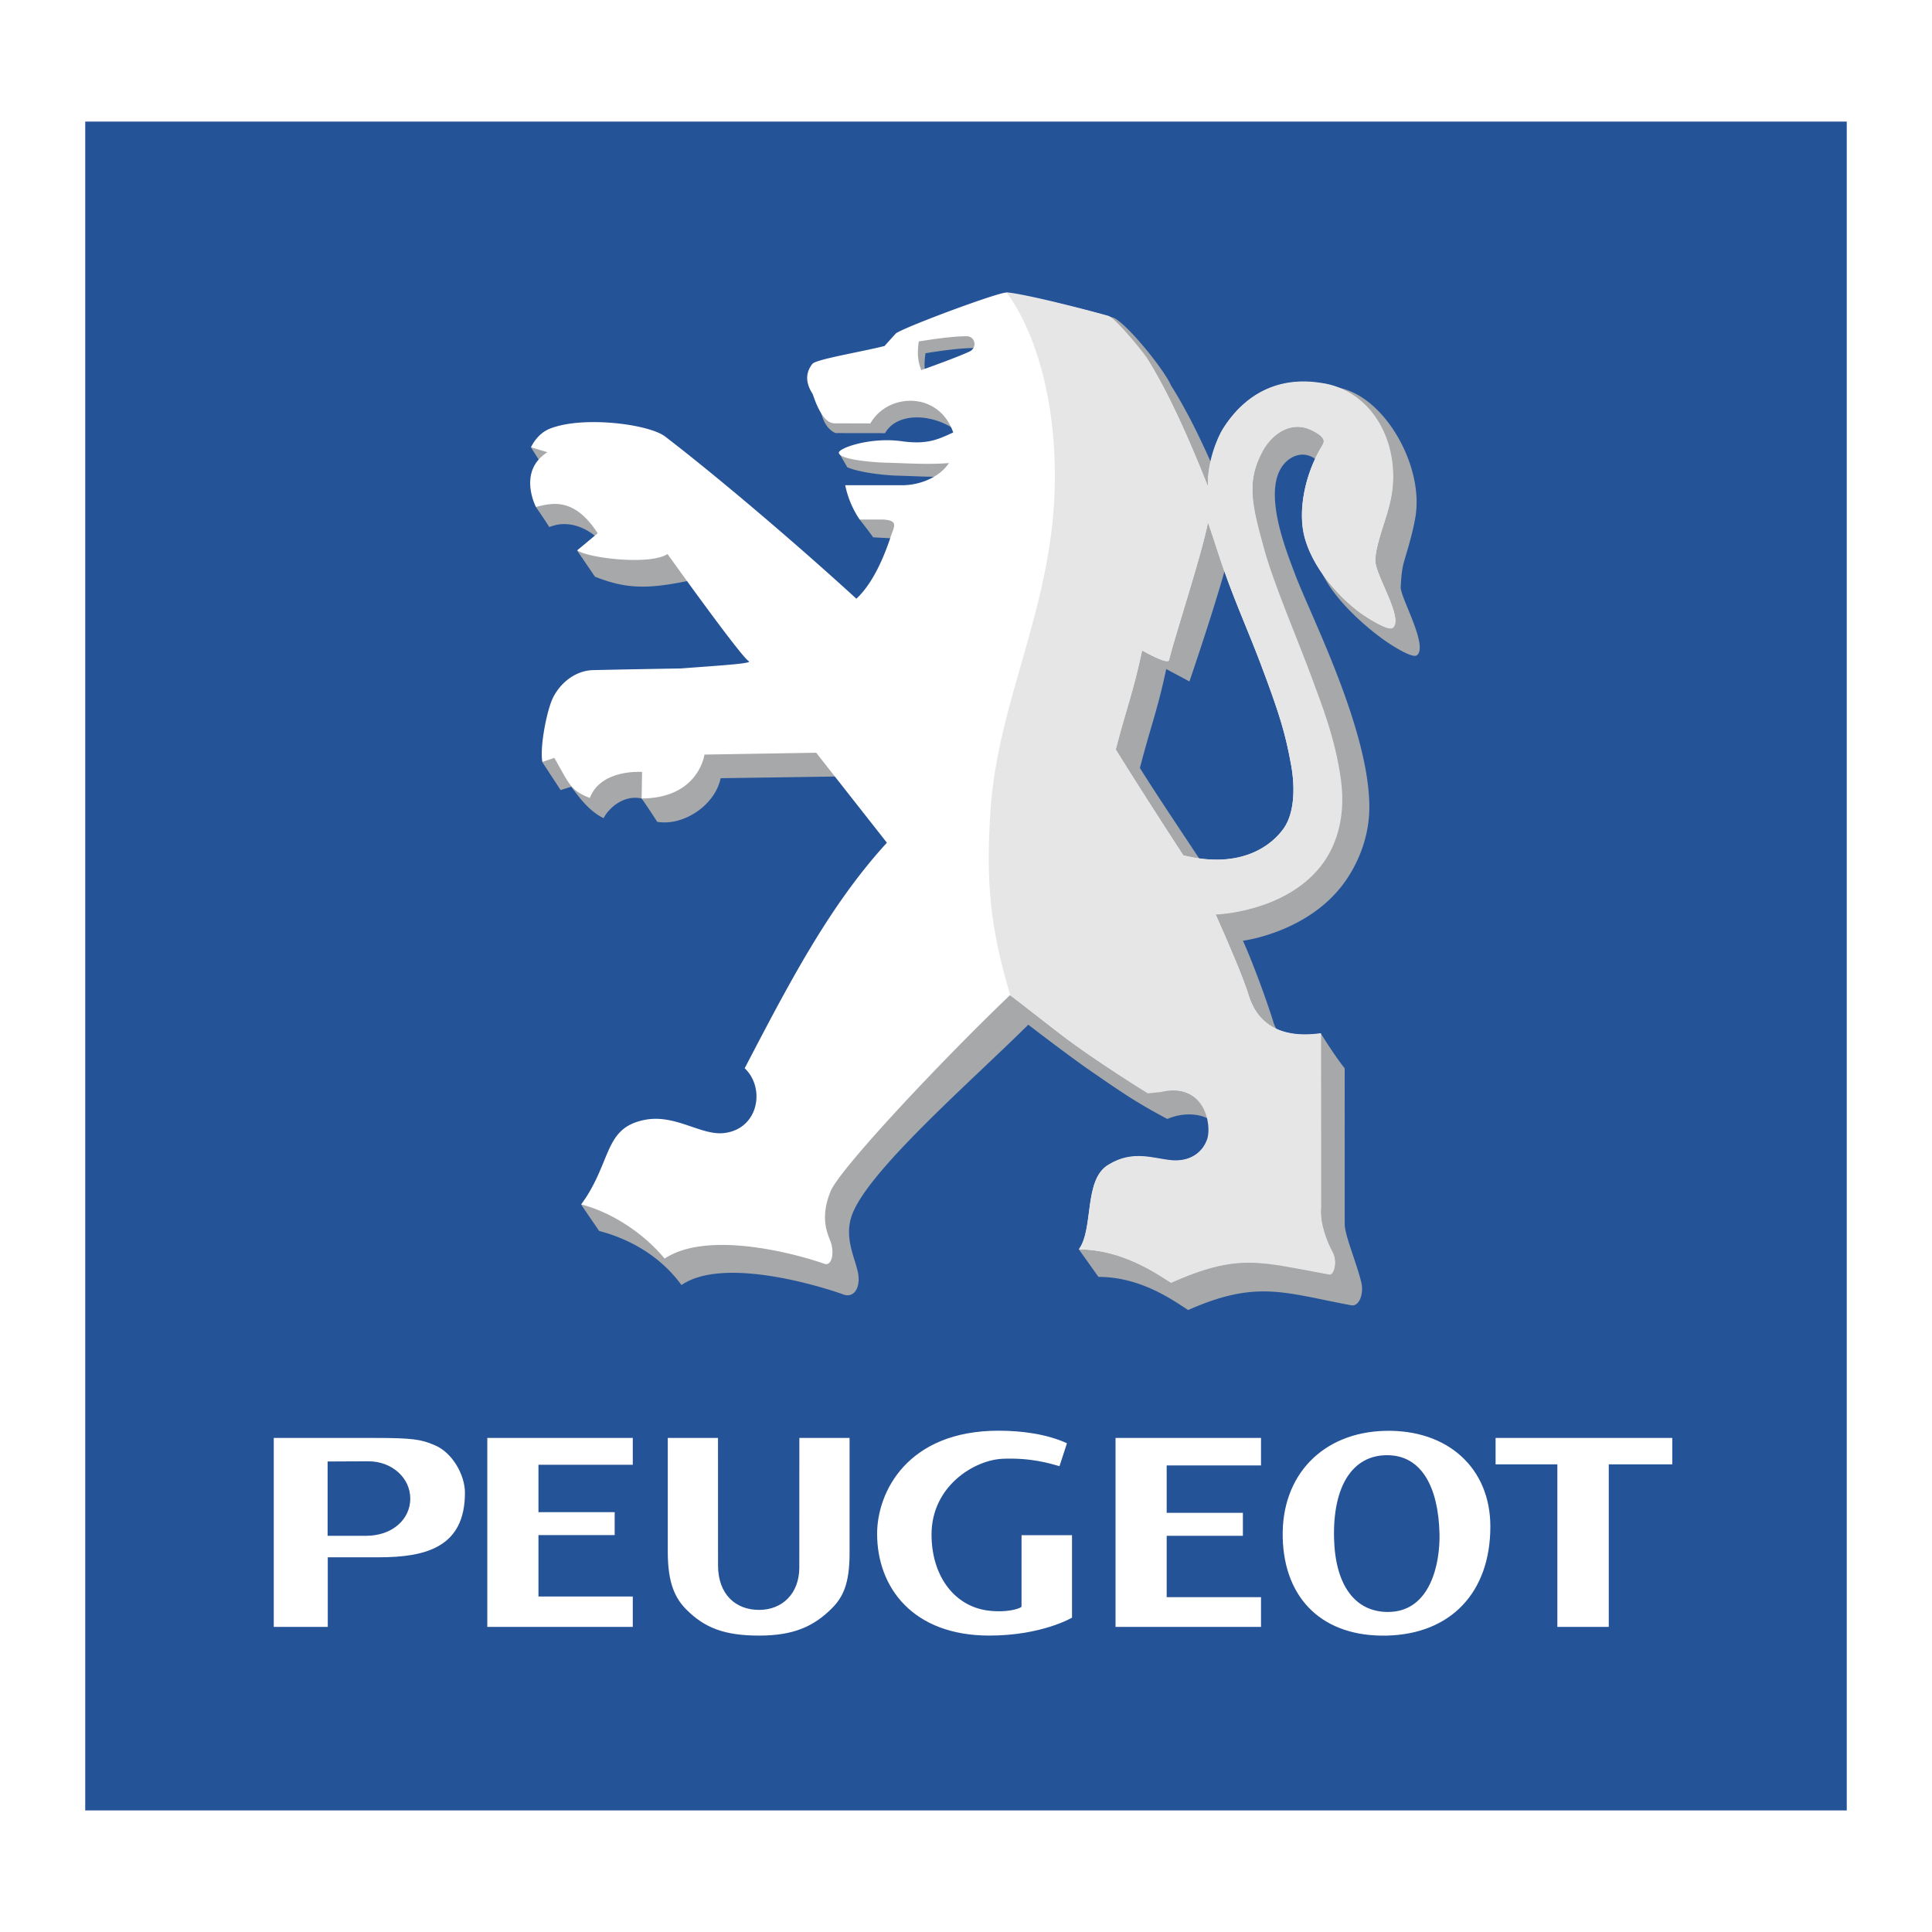 <?xml version="1.0" encoding="UTF-8"?> <svg xmlns="http://www.w3.org/2000/svg" width="2500" height="2500" viewBox="0 0 192.756 192.756"><g fill-rule="evenodd" clip-rule="evenodd"><path fill="#fff" d="M0 0h192.756v192.756H0V0z"></path><path fill="#255398" d="M184.252 180.623V12.133H8.504v168.49h175.748z"></path><path d="M148.693 152.299c0 6.568-3.934 10.728-10.316 10.884-6.299.156-10.252-3.548-10.4-9.785-.148-6.206 3.971-10.488 10.215-10.642 6.246-.153 10.501 3.711 10.501 9.543zm-15.595 1.157c.111 4.716 2.104 7.374 5.383 7.37 4.305-.005 5.205-4.98 5.139-7.798-.109-4.596-1.754-7.85-5.236-7.843-3.48.007-5.409 3.129-5.286 8.271zM105.705 146.28l.746-2.288c-2.041-.935-4.594-1.251-6.811-1.251-9.129 0-12.13 6.139-12.13 10.283 0 5.365 3.573 10.158 11.189 10.158 5.256 0 8.256-1.788 8.256-1.788v-8.229h-5.035l-.002 7.142s-.068.062-.178.113c-.641.285-1.922.443-3.234.258-3.347-.472-5.566-3.499-5.566-7.582 0-4.822 4.263-7.437 7.113-7.555 2.857-.116 4.744.484 5.652.739zM166.844 146.097h-6.336v16.221h-5.131v-16.221h-6.162v-2.633h17.629v2.633zM27.314 143.464h10.022c3.805 0 4.67.134 6.04.724 1.736.724 3.011 2.932 3.011 4.75 0 5.446-3.921 6.433-8.607 6.433h-5.078v6.947h-5.388v-18.854zm5.372 9.765l3.833-.001c2.617 0 4.415-1.637 4.415-3.715 0-2.06-1.826-3.72-4.176-3.72l-4.073.019v7.417h.001zM75.71 163.183h.031c3.423 0 5.443-.906 7.259-2.725 1.086-1.09 1.762-2.413 1.762-5.5v-11.494h-5.01s-.005 10.023-.005 12.928c0 2.574-1.677 4.227-4.006 4.227h-.019c-2.334 0-4.083-1.564-4.083-4.436l-.004-12.719h-5.01v11.385c0 3.19.781 4.66 1.868 5.749 1.814 1.818 3.807 2.585 7.229 2.585h-.012zM53.722 159.282h9.411v3.035H48.618v-18.853h14.515v2.675h-9.411v4.728h7.604v2.288h-7.604v6.127zM116.4 159.352h9.412v2.965h-14.515v-18.853h14.515v2.744H116.4v4.729h7.604v2.289H116.4v6.126z" fill="#fff"></path><path d="M108.65 106.733c3.213 2.223 4.654 3.227 7.816 4.907 2.625-1.13 5.688-.052 5.213 2.212-.314 1.5-.576 4.7-2.244 4.579-1.846-.154-3.883-1.079-6.352.438-1.662.975-3.949 5.45-5.426 5.81a612.008 612.008 0 0 1 1.934 2.719c4.174 0 7.318 2.247 8.951 3.304 6.82-3.013 9.5-1.746 16.256-.474.836.159 1.283-1.193 1.018-2.29-.451-1.87-1.58-4.528-1.654-5.713l-.004-15.647c-.998-1.226-2.375-3.469-2.381-3.467-2.865.761-4.203.59-4.73-1.135-.568-1.861-1.953-5.701-3.037-8.12 0 0 6.135-.757 9.801-5.385 1.371-1.733 2.84-4.61 2.809-8.07-.066-7.751-5.939-19.165-7.41-23.103-.885-2.369-3.445-8.604-.965-11.157.973-.999 2.979-1.545 4.41 1.583.693 1.515.998.859.861 1.135-1.783 2.889-2.842 4.438-2.096 7.08 1.039 3.686 5.584 7.201 7.035 8.167 0 0 2.426 1.658 2.916 1.269 1.16-.925-1.682-5.814-1.623-6.803.055-.906.09-1.728.373-2.68.316-1.068.805-2.643 1.088-4.263.91-5.158-3.158-12.311-7.889-12.986-1.262-.18-5.283 1.416-8.797 6.924-.668 1.043-1.627 3.728-1.523 5.783-1.723-4.319-3.838-9.228-6.146-12.855-.744-1.714-4.662-6.489-5.84-6.819-3.244-.909-6.094-.35-9.158-.847-1.262.134-10.279 2.193-10.582 2.635 0 0-2.195 3.602-2.195 3.622-2.238.576-5.12 1.582-5.457 2.042-.995 1.266-1.94 1.803-1.62 2.321.425 1.474 1.375 1.761 1.375 1.761l4.925.007c1.284-2.269 5.207-1.93 7.5.052.812.703.002.114.373 1.194-1.332.576-3.463 1.286-4.99.882-2.098-.311-6.33-.613-7.495-.182l.844 1.451c1.285.574 4.004.824 5.017.843 1.634.038 4.067.211 6.198.038-1.066 1.593-1.702 3.707-3.141 3.707H86.89c.083.396-1.211.306-1.083.681 0 0 .842 1.054 1.304 1.726l3.417.182c1.563.096 1.459 1.654.892 2.538-.96 1.478-3.642 4.241-5.951 4.472-5.79-5.298-10.124-9.156-15.807-13.897-.959-.807-2.025-1.189-3.606-1.479-1.58-.287-4.227-.537-6.554-.537-.994 0-6.168-.585-6.523-.239l.97 1.521c.132.81-.057 1.22-.205 2.731-.051.605-.285 1.671-.285 1.671s.746 1.067 1.347 2.014c2.523-1.029 4.628.948 4.628.948L57.58 54.93l1.78 2.607c3.018 1.188 5.119 1.302 9.5.374l8.433 10.806-15.413.825c-2.132.077-3.766 1.823-4.28 3.301-.533 1.459-3.358 2.037-3.484 3.207l1.815 2.776 1.054-.332c.627.79 1.655 2.37 3.234 3.133.551-1.053 2.03-2.344 3.788-1.964.46.608 1.566 2.333 1.566 2.333 2.628.441 5.774-1.667 6.324-4.354l12.731-.187 7.037 8.671c-4.912 6.958-9.982 15.103-14.779 23.102 2.096 1.997 1.37 6.072-2.071 6.454-2.349.262-4.938-2.016-8.1-1.267-3.151.722-6.854 2.896-8.735 5.758.333.514 1.798 2.641 1.798 2.641 2.697.699 5.94 2.278 8.212 5.396 3.92-2.705 12.789-.238 16.092.914.907.391 1.646-.323 1.58-1.66-.076-1.5-1.505-3.632-.716-6.082 1.411-4.372 11.898-13.44 17.645-19.147-.001-.001 4.018 3.09 6.059 4.498zm19.879-38.353c1.809 4.793 2.459 6.845 3.043 10.102.465 2.602.215 4.962-.752 6.322-1.129 1.593-4.127 4.111-9.996 2.659l.004-.012c-1.828-2.803-5.453-8.167-7.1-10.833 1.174-4.491 1.705-5.585 2.629-9.866l2.314 1.237c1.084-3.188 3.723-11.117 4.238-13.996 0 0 .822 1.573 1.418 3.427 1.321 4.093 2.872 7.437 4.202 10.96zM97.428 36.243c-1.122.52-3.17 1.27-4.843 1.867-.374-.961-.409-1.732-.249-2.867 1.382-.227 3.454-.52 4.79-.52.853 0 1.085 1.136.302 1.52z" fill="#a6a8aa"></path><path d="M137.203 55.797c.068-.907.312-1.732.596-2.687.322-1.089.914-2.64 1.092-4.272.561-5.156-2.289-9.908-7.031-10.585-1.264-.18-6.289-1.013-9.812 4.508-.668 1.047-1.629 3.738-1.527 5.798-1.725-4.33-3.848-9.25-6.16-12.887-.498-.713-3.098-3.925-3.811-4.137-3.24-.905-7.104-1.848-10.184-2.349-1.264.135-10.717 3.676-11.019 4.118 0 0-1.087 1.193-1.087 1.212-2.242.578-6.871 1.329-7.21 1.791-.998 1.27-.303 2.463.018 2.983.106.192.855 2.944 2.19 2.944l3.578.011c1.745-3.079 6.844-3.231 8.268.906-1.341.581-2.404 1.234-5.037.884-3.194-.475-6.386.666-6.37 1.13.025.735 3.759.979 4.725.997 1.646.038 4.107.211 6.254.037-1.068 1.597-3.175 2.211-4.616 2.211h-5.733a9.523 9.523 0 0 0 1.441 3.425h2.351c1.566.096 1.082.704.747 1.713-.604 1.823-1.7 4.581-3.425 6.186-5.804-5.311-13.583-11.959-19.077-16.181-1.605-1.234-8.205-2.098-11.511-.781-.949.377-1.548 1.19-1.88 1.851l1.645.493c-3.017 1.898-1.148 5.457-1.148 5.457 1.462-.329 3.759-1.097 6.16 2.632l-2.036 1.7c1.031.768 7.23 1.522 9.006.37 0 0 7.324 10.254 8.106 10.691.426.237-2.979.438-6.78.725-3.266.055-6.323.11-8.719.165-2.156.049-3.724 1.766-4.24 3.248-.534 1.463-1.104 4.566-.855 5.914l1.193-.404c1.514 2.636 1.585 3.228 3.543 4 1.096-2.909 5.214-2.597 5.214-2.597l-.046 2.649c5.717-.038 6.265-4.382 6.265-4.382l11.151-.183 7.055 8.977c-5.788 6.321-9.824 14.142-14.188 22.499 2.102 2.003 1.374 6.087-2.078 6.47-2.353.261-4.949-2.02-8.118-1.27-3.863.886-3.062 4.136-6.106 8.391 3.044.789 6.221 2.869 8.313 5.403 4.179-2.781 12.642-.632 15.953.522.736.251 1.042-1.148.562-2.33-.391-.962-.951-2.459.043-4.905.891-2.193 10.842-12.817 17.891-19.563.041-.038 2.469 1.895 4.916 3.781 3.822 2.95 8.908 5.934 8.908 5.934l1.02-.086c4.627-1.041 5.416 3.248 4.9 4.689-.514 1.442-1.881 2.311-3.551 2.188-1.852-.153-3.895-1.081-6.369.439-2.492 1.463-1.424 6.35-2.938 8.409 4.184 0 7.549 2.25 9.188 3.309 6.836-3.02 8.834-2.096 15.758-.865.482.096.863-1.312.332-2.125-.498-.758-1.271-2.781-1.131-4.455v-17.396c-4.416.616-6.445-1.308-7.211-3.81-.57-1.866-2.244-5.675-3.328-8.102 0 0 6.809-.182 10.484-4.822 1.375-1.738 2.555-5.252 1.922-8.556-.875-4.579-1.445-6.113-2.977-10.115-1.273-3.333-3.633-9.422-4.607-12.89-1.379-4.903-1.584-7.089-.119-9.799.889-1.645 2.816-3.194 5.01-2.065 1.441.74 1.125 1.166.988 1.442-1.787 2.896-2.506 6.648-1.758 9.296 1.041 3.695 4.365 6.679 5.82 7.647 0 0 2.432 1.663 2.92 1.273 1.164-.927-1.846-5.37-1.733-6.819zM96.748 35.064c-1.119.518-3.161 1.267-4.831 1.862-.373-.96-.409-1.728-.249-2.86 1.403-.23 3.445-.519 4.777-.519.854 0 1.082 1.133.303 1.517zm29.022 31.147c1.811 4.804 2.465 6.862 3.049 10.125.467 2.608.217 4.976-.752 6.339-1.133 1.596-4.137 4.119-10.021 2.666l.004-.013c-1.834-2.81-5.094-7.888-6.742-10.56 1.176-4.503 1.711-5.6 2.635-9.89 0 0 2.572 1.481 2.688.962.43-1.903 3.367-10.865 3.883-13.752 0 0 .447 1.277 1.047 3.137 1.32 4.102 2.877 7.454 4.209 10.986z" fill="#fff"></path><path d="M125.773 66.235c1.811 4.802 2.463 6.857 3.047 10.119.459 2.565.225 4.928-.752 6.3-1.133 1.595-4.135 4.13-10.012 2.676l.004.006c-1.832-2.807-5.088-7.88-6.736-10.55 1.174-4.5 1.707-5.594 2.633-9.881 0 0 2.57 1.481 2.686.961.43-1.9 3.361-10.856 3.877-13.739 0 0 .449 1.275 1.047 3.133 1.322 4.099 2.876 7.448 4.206 10.975zm-20.527-18.667c0 12.691-5.695 22.057-6.43 33.364-.469 7.237-.006 11.727 1.984 18.371 0 0 2.426 1.885 4.871 3.77 3.822 2.947 8.844 6.01 8.844 6.01l1.299-.129c4.361-1.052 5.131 3.29 4.615 4.73-.514 1.44-1.811 2.194-3.48 2.073-1.85-.152-3.891-1.081-6.363.439-2.49 1.461-1.447 6.401-2.959 8.459 4.18 0 7.566 2.274 9.203 3.333 6.83-3.02 8.883-2.055 15.803-.825.48.097.832-1.358.287-2.327-.443-.792-1.24-2.724-1.127-4.283l-.018-17.469c-4.41.615-6.439-1.307-7.205-3.807-.566-1.865-2.186-5.615-3.271-8.037 0 0 6.805-.182 10.477-4.818 1.375-1.735 2.535-4.604 2.025-8.512-.555-4.267-2.035-7.856-2.914-10.271-1.221-3.351-3.717-9.159-4.691-12.624-1.377-4.899-1.809-6.978-.25-9.948.867-1.656 2.814-3.217 5.006-2.09 1.439.74 1.123 1.165.986 1.441-1.785 2.894-2.504 6.643-1.758 9.288 1.043 3.692 4.363 6.674 5.818 7.641 0 0 2.477 1.692 2.965 1.302 1.164-.926-1.861-5.396-1.748-6.845.068-.906.301-1.73.584-2.684.322-1.089.955-2.707 1.133-4.339.561-5.151-2.346-9.9-7.086-10.576-1.264-.181-6.281-1-9.805 4.518-.656 1.031-1.635 3.552-1.523 5.798-1.725-4.326-3.82-9.242-6.133-12.875-.498-.712-3.096-3.922-3.807-4.134-2.9-.81-8.604-2.247-10.174-2.345 0 .003 4.842 5.71 4.842 18.401z" fill="#e6e6e7"></path></g></svg> 